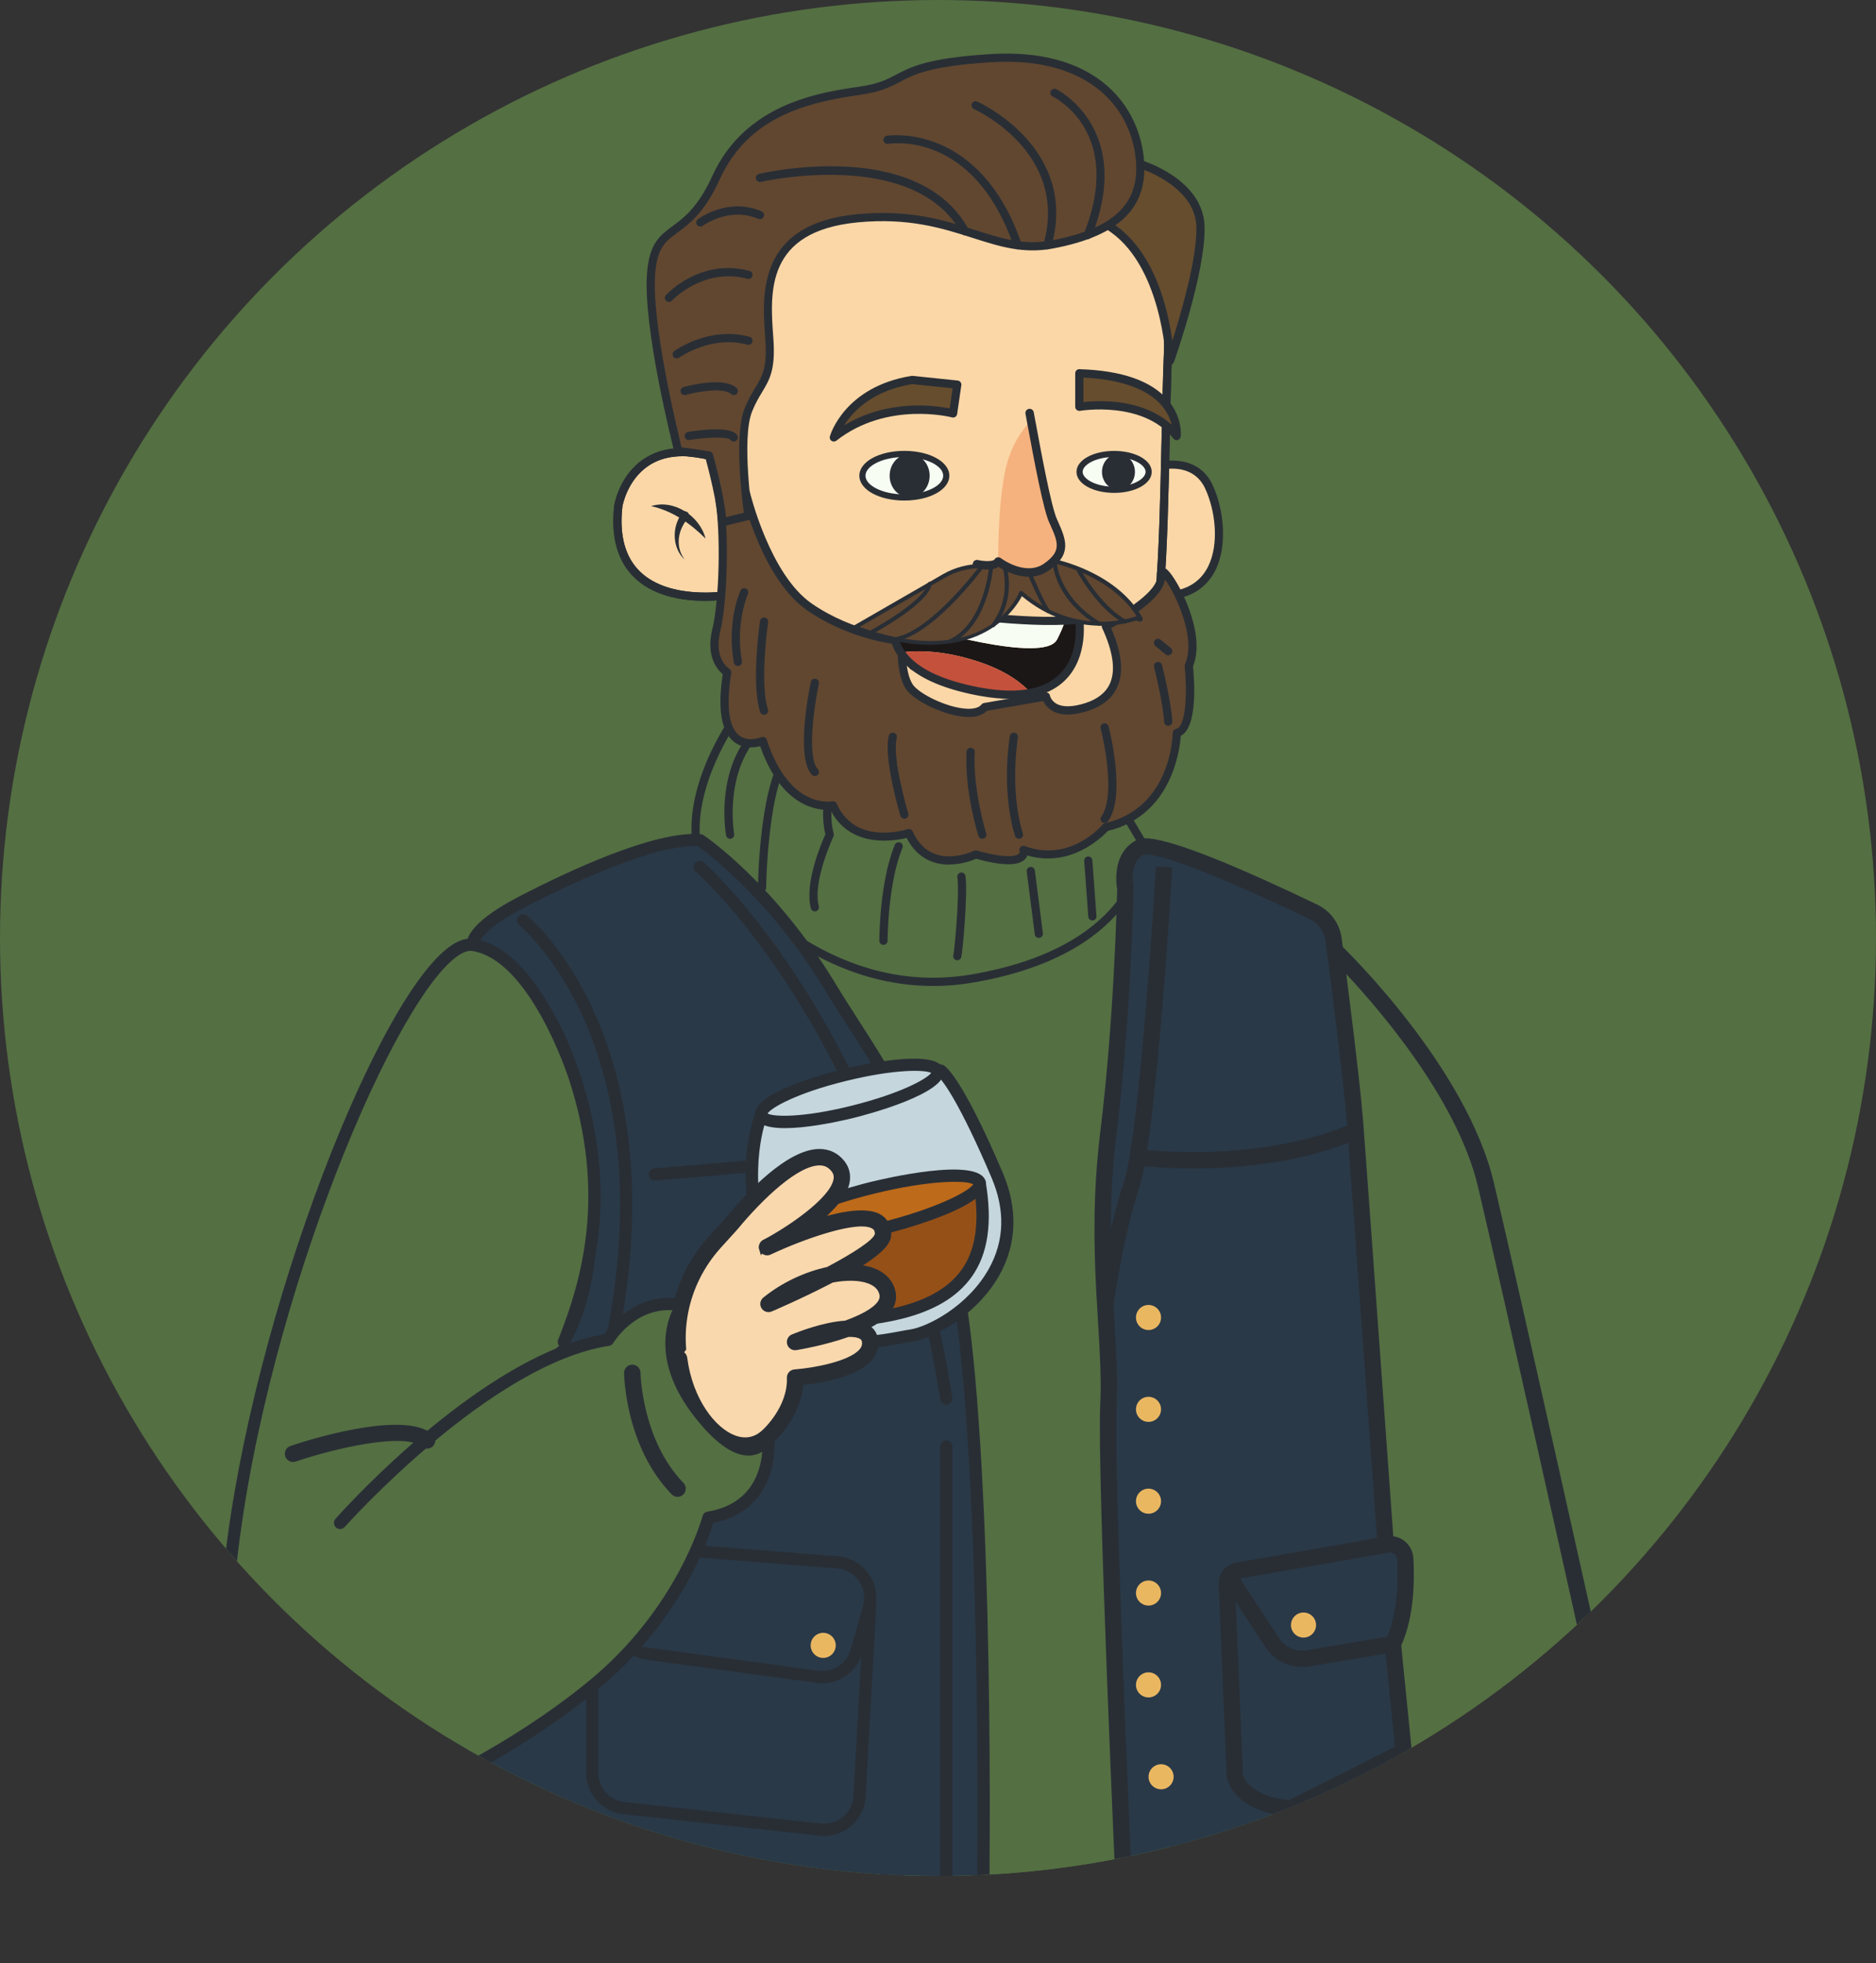 <?xml version="1.0" encoding="UTF-8"?>
<svg id="Capa_2" data-name="Capa 2" xmlns="http://www.w3.org/2000/svg" xmlns:xlink="http://www.w3.org/1999/xlink" viewBox="0 0 457.72 479.04">
  <rect x="0" y="0" width="457.72" height="479.04" fill="#333333" stroke="none"/>
  <defs>
    <style>
      .cls-1 {
        fill: #f5b27e;
      }

      .cls-2 {
        fill: #f9d8ad;
      }

      .cls-3 {
        fill: #c4513c;
      }

      .cls-4 {
        fill: #1b1716;
      }

      .cls-5 {
        fill: #f7fdf3;
      }

      .cls-6 {
        fill: #293948;
      }

      .cls-7 {
        fill: #664d2e;
      }

      .cls-8 {
        fill: none;
      }

      .cls-9 {
        fill: #546f42;
      }

      .cls-10 {
        fill: #fbd7a7;
      }

      .cls-11 {
        fill: #eab761;
      }

      .cls-12 {
        fill: #292e35;
      }

      .cls-13 {
        fill: #614730;
      }

      .cls-14 {
        fill: #bd6a1a;
      }

      .cls-15 {
        fill: #955017;
      }

      .cls-16 {
        clip-path: url(#clippath);
      }

      .cls-17 {
        fill: #c5d6dd;
      }
    </style>
    <clipPath id="clippath">
      <circle class="cls-8" cx="228.86" cy="228.86" r="228.86"/>
    </clipPath>
  </defs>
  <g id="Capa_1-2" data-name="Capa 1">
    <g>
      <circle class="cls-9" cx="228.86" cy="228.86" r="228.86"/>
      <g class="cls-16">
        <path class="cls-12" d="M193,172.55c5.88,9.2,17.22,21.84,36.84,26.22,5.76,1.29,11.22,1.31,16.31.5l-.99-13.74-52.16-12.98Z"/>
        <g>
          <path class="cls-10" d="M287.11,145.08c12.75-2.62,11.42-18.66,7.84-26.32-3.57-7.66-12.6-4.94-12.6-4.94l-2.11,28.63,6.86,2.63Z"/>
          <path class="cls-12" d="M287.11,146.08c-.12,0-.24-.02-.36-.07l-6.86-2.63c-.41-.16-.67-.57-.64-1.01l2.11-28.63c.03-.41.31-.76.71-.88.1-.03,9.9-2.88,13.79,5.47,2.67,5.71,3.76,14.7.68,20.82-1.86,3.7-4.97,6.02-9.23,6.9-.07.01-.13.02-.2.02ZM281.3,141.79l5.89,2.25c3.49-.79,6.03-2.73,7.56-5.78,2.79-5.55,1.76-13.8-.71-19.07-2.67-5.72-8.73-4.99-10.75-4.56l-2,27.16Z"/>
        </g>
        <g>
          <g>
            <path class="cls-10" d="M172.99,111.15l2.38-57.19,72.51-10.55,29.62,10.55s8.17,15.66,7.49,31.66c-.68,16-.68,43.57-2.04,58.89-1.36,15.32-16.34,49.36-40.51,47.66-24.17-1.7-61.28-14.64-65.02-46.98,0,0-29.62,5.11-26.55-21.79,0,0,2.72-17.02,22.13-12.26Z"/>
            <path class="cls-12" d="M244.21,193.23c-.61,0-1.22-.02-1.84-.06-14.39-1.01-29.19-5.44-40.61-12.13-14.54-8.53-23.23-20.51-25.21-34.71-3.48.42-14.78,1.19-21.64-5.28-4.23-4-5.93-9.97-5.04-17.75.05-.34,1.24-7.35,7.26-11.34,3.93-2.6,8.94-3.29,14.92-2.04l2.33-55.99c.02-.48.38-.88.85-.95l72.51-10.55c.16-.02.33,0,.48.05l29.62,10.55c.24.08.43.26.55.48.34.65,8.29,16.08,7.6,32.16-.25,5.81-.4,13.13-.57,20.89-.28,13.25-.61,28.27-1.48,38.05-1.22,13.75-15.23,48.63-39.74,48.63ZM177.42,144.19c.21,0,.43.07.6.2.22.16.36.41.39.69,3.84,33.16,43.61,44.65,64.1,46.1,24.29,1.72,38.24-33.19,39.44-46.75.86-9.71,1.18-24.7,1.47-37.92.17-7.76.32-15.1.57-20.93.61-14.25-6.04-28.44-7.2-30.81l-29-10.33-71.44,10.4-2.35,56.36c-.01.3-.16.58-.4.76-.24.18-.55.24-.84.17-5.93-1.46-10.81-.96-14.5,1.49-5.29,3.5-6.39,9.89-6.4,9.96-.8,7.07.68,12.48,4.43,16.01,7.28,6.88,20.83,4.65,20.97,4.63.06,0,.11-.01.17-.01Z"/>
          </g>
          <path class="cls-12" d="M244.21,193.23c-.61,0-1.22-.02-1.84-.06-14.39-1.01-29.19-5.44-40.61-12.13-14.54-8.53-23.23-20.51-25.21-34.71-3.48.42-14.78,1.19-21.64-5.28-4.23-4-5.93-9.97-5.04-17.75.05-.34,1.24-7.35,7.26-11.34,3.93-2.6,8.94-3.29,14.91-2.04l2.33-55.99c.02-.48.38-.88.85-.95l72.51-10.55c.16-.02.33,0,.48.05l29.62,10.55c.24.08.43.26.55.48.34.65,8.29,16.08,7.6,32.16-.25,5.81-.4,13.13-.57,20.89-.28,13.25-.61,28.27-1.48,38.05-1.22,13.75-15.23,48.63-39.74,48.63ZM177.42,144.19c.21,0,.43.07.6.2.22.16.36.41.39.69,3.84,33.16,43.61,44.65,64.1,46.1,24.28,1.71,38.24-33.19,39.44-46.75.86-9.71,1.18-24.7,1.47-37.92.17-7.76.32-15.1.57-20.93.61-14.25-6.04-28.44-7.2-30.81l-29-10.33-71.44,10.4-2.35,56.36c-.01.3-.16.58-.4.76-.24.18-.55.24-.84.17-5.93-1.46-10.81-.96-14.5,1.49-5.29,3.5-6.39,9.89-6.4,9.96-.8,7.07.68,12.48,4.43,16.01,7.28,6.88,20.83,4.65,20.97,4.63.06,0,.11-.01.17-.01Z"/>
        </g>
        <g>
          <path class="cls-9" d="M167.31,206.55l120.35,11.47s-1.02,242.67,0,242.67-67.4,5.11-67.4,5.11l-65.98-164.51,13.03-94.74Z"/>
          <path class="cls-12" d="M218.95,467.9l-66.72-166.36,13.36-97.16,124.08,11.83v1.83c-.34,77.88-.76,223.31-.16,240.66h.08l.08,1.93c.07,1.92-1.79,2.07-2.59,2.14l-2.15.17c-1.84.14-4.48.35-7.64.59-6.32.48-14.75,1.12-23.18,1.75-16.85,1.27-33.71,2.52-33.71,2.52l-1.46.11ZM156.33,301.03l65.23,162.66c20.45-1.53,55.48-4.15,63.98-4.83-.21-3.97-.27-13.35-.32-36.52-.04-20.17-.02-48.22.05-83.38.11-54.02.33-108.57.37-119.13l-116.63-11.12-12.69,92.31Z"/>
        </g>
        <g>
          <path class="cls-9" d="M180.55,173.42s-12.4,16.29-10.69,31.95c0,0,25.98,40.51,67.46,33.36,41.48-7.15,41.9-32.23,41.9-32.23l-8.77-14.79-89.9-18.29Z"/>
          <path class="cls-12" d="M227.65,240.57c-35.95,0-58.38-34.28-58.63-34.66-.08-.13-.14-.28-.15-.43-1.74-15.87,10.37-31.99,10.89-32.66.23-.3.62-.45.99-.37l89.9,18.29c.28.06.52.23.66.47l8.77,14.79c.09.16.14.34.14.53,0,.26-.91,26-42.73,33.2-3.38.58-6.67.85-9.85.85ZM170.83,205.02c2.02,3,27.44,39.42,66.32,32.72,37.92-6.54,40.84-28.34,41.05-31l-8.39-14.14-88.83-18.07c-2,2.82-11.5,17-10.15,30.49Z"/>
        </g>
        <path class="cls-12" d="M178.14,204.67c-.47,0-.89-.34-.98-.82-.11-.6-2.57-14.7,5.68-24.73.35-.43.98-.49,1.41-.14.43.35.49.98.14,1.41-7.67,9.32-5.28,22.96-5.26,23.1.1.54-.26,1.06-.8,1.16-.06.01-.12.02-.18.02Z"/>
        <path class="cls-12" d="M185.93,217.61h-.01c-.55,0-.99-.46-.99-1.01.01-1.12.39-27.54,7.4-33.88.41-.37,1.04-.34,1.41.07.37.41.34,1.04-.07,1.41-6.37,5.76-6.74,32.16-6.74,32.42,0,.55-.45.99-1,.99Z"/>
        <path class="cls-12" d="M198.81,222.37c-.44,0-.85-.3-.97-.75-1.62-6.18,2.64-16.07,3.54-18.05-1.68-6.63.99-15.17,1.11-15.53.17-.53.73-.82,1.26-.65.53.17.82.73.65,1.26-.03.09-2.7,8.65-.99,14.75.06.23.04.48-.06.7-.05.11-5.16,10.98-3.57,17.02.14.53-.18,1.08-.71,1.22-.08.02-.17.03-.25.03Z"/>
        <g>
          <g>
            <path class="cls-4" d="M230.88,165.6l-8.12-3.11c2.14,1.17,4.83,2.22,8.12,3.11Z"/>
            <path class="cls-12" d="M230.88,166.6c-.09,0-.17-.01-.26-.03-3.24-.87-6.04-1.95-8.34-3.2-.46-.25-.65-.82-.43-1.3.22-.48.77-.71,1.27-.52l8.12,3.11c.5.19.76.74.59,1.24-.14.42-.53.69-.95.69Z"/>
          </g>
          <g>
            <g>
              <path class="cls-13" d="M181.94,120.22s4.81,20.5,15.53,27.9c10.72,7.4,22.56,8.3,22.56,8.3,0,0-.54,7.43,1.73,11.06,2.26,3.63,15.32,9.14,18.48,5.07l14.94-2.59s1,5.43,9.88,2.59c8.88-2.84,8.97-10.59,4.71-19.74,0,0,14.19-6.98,13.49-12.35-.7-5.37,10.85,12.83,6.76,22.04,0,0,1.67,15.51-2.91,16.36,0,0-.2,19.1-17.35,23.02,0,0-8.32,9.91-20.07,5.53,0,0,1.7,4.83-11.67,1.12,0,0-11.38,5.61-16.27-5.24,0,0-13.57,4.46-18.55-6.77,0,0-11.23,2.3-17.11-15.7,0,0-12.26,5.29-8.68-16.76,0,0-4.49-2.63-2.68-10.18,1.81-7.55,2.09-23.75.86-31.47"/>
              <path class="cls-12" d="M231.56,210.97c-1.3,0-2.69-.18-4.06-.68-2.68-.96-4.8-2.93-6.29-5.84-3.11.76-13.88,2.6-18.6-6.87-2.76.2-11.84-.38-17.14-15.52-1.43.38-4.11.71-6.35-1.03-3.15-2.45-4.08-8.02-2.78-16.54-1.29-1.07-4.15-4.28-2.57-10.85,1.85-7.71,2.01-23.8.84-31.08-.09-.54.28-1.06.83-1.15.55-.09,1.06.28,1.15.83,1.2,7.45,1.02,23.94-.87,31.86-1.6,6.67,2.06,8.99,2.22,9.08.35.21.54.62.48,1.02-1.63,10.06.15,13.84,1.93,15.24,2.22,1.74,5.34.45,5.37.44.26-.11.55-.11.81,0,.25.12.45.33.54.6,5.5,16.85,15.54,15.11,15.96,15.03.46-.09.92.15,1.11.58,4.55,10.26,16.8,6.39,17.32,6.22.48-.16,1.01.07,1.22.54,1.27,2.82,3.12,4.68,5.5,5.54,4.44,1.6,9.37-.76,9.42-.79.22-.11.47-.13.71-.07,8.11,2.25,9.94,1.14,10.3.75.24-.26.15-.57.15-.57-.13-.37-.03-.77.24-1.05.28-.27.69-.36,1.05-.22,10.94,4.08,18.64-4.85,18.96-5.24.14-.17.33-.28.54-.33,16.16-3.7,16.56-21.31,16.57-22.06,0-.48.35-.88.82-.97,2.5-.46,2.73-9.38,2.1-15.27-.02-.17,0-.35.08-.51,2.82-6.35-2.34-17.22-4.87-20.64-.74,4.97-10.05,10.2-13.16,11.82,2.6,5.91,3.12,10.72,1.55,14.31-1.21,2.78-3.66,4.77-7.26,5.92-3.72,1.19-6.65,1.16-8.72-.08-1.17-.7-1.8-1.64-2.12-2.34l-13.76,2.39c-1.06,1.11-2.75,1.61-5.04,1.49-5.15-.26-12.9-3.9-14.81-6.96-1.92-3.08-1.98-8.48-1.92-10.69-3.09-.38-12.92-2.04-22.09-8.37-10.91-7.54-15.74-27.65-15.94-28.5-.13-.54.21-1.08.75-1.2.53-.13,1.08.21,1.2.75.05.2,4.85,20.21,15.13,27.31,10.36,7.15,21.96,8.11,22.07,8.12.55.04.96.52.92,1.07,0,.07-.49,7.15,1.58,10.45,1.44,2.31,8.37,5.77,13.22,6.02,1.23.06,2.87-.07,3.62-1.03.15-.2.37-.33.62-.37l14.94-2.59c.54-.09,1.05.27,1.15.8,0,.04.27,1.21,1.55,1.95,1.54.9,3.98.85,7.05-.13,3.03-.97,5.06-2.59,6.04-4.82,1.41-3.21.76-7.77-1.93-13.55-.23-.49-.02-1.08.47-1.32,5.24-2.58,13.38-7.93,12.94-11.33-.05-.38-.2-1.52.69-1.97.57-.29,1.21-.11,1.89.53,2.48,2.35,9.51,15.43,6.19,23.5.31,3.08,1.22,14.85-2.97,16.93-.26,3.57-2.28,19.45-17.78,23.2-1.42,1.52-9.16,9.11-19.68,5.99-.11.31-.28.62-.55.91-1.58,1.69-5.49,1.66-11.95-.09-.93.4-3.52,1.39-6.55,1.39Z"/>
            </g>
            <path class="cls-4" d="M267.25,150.46c-2.03.53-4.55.84-7.37.97-.47,1.4-1.1,2.97-1.99,4.65-3.23,6.13-34.38-3.23-34.38-3.23l-.93-4.67c-.98-.16-1.54-.26-1.54-.26-2.21.88-4.7,6.1-1.29,11.28,4.07-.55,10.64-.56,19.25,2.34,6.36,2.14,10.2,4.98,12.51,7.54,13.98-2.76,11.83-17.42,11.83-17.42l3.91-1.19Z"/>
          </g>
          <path class="cls-5" d="M257.89,156.08c.88-1.68,1.52-3.24,1.99-4.65-12.87.61-31.83-2.35-37.31-3.26l.93,4.67s31.15,9.36,34.38,3.23Z"/>
          <path class="cls-3" d="M239,161.53c-8.61-2.9-15.18-2.89-19.25-2.34,1.22,1.85,3.19,3.7,6.21,5.34l8.12,3.11c1.65.45,3.45.85,5.43,1.2,4.95.87,8.87.84,12,.23-2.31-2.57-6.15-5.4-12.51-7.54Z"/>
        </g>
        <path class="cls-12" d="M246.59,170.52c-2.23,0-4.66-.23-7.25-.69-1.9-.33-3.71-.73-5.52-1.22-3.24-.87-6.04-1.95-8.34-3.2-2.93-1.59-5.14-3.5-6.57-5.67-2.45-3.71-1.94-7.06-1.42-8.72.61-1.95,1.83-3.5,3.17-4.04.17-.07.36-.09.55-.06,0,0,.55.1,1.53.26,5.48.91,24.34,3.85,37.09,3.25,2.91-.14,5.32-.45,7.17-.94.53-.14,1.07.17,1.22.69.15.52-.15,1.07-.67,1.23l-3.14.96c.2,3.32,0,15.17-12.7,17.68-1.57.31-3.28.46-5.11.46ZM221.18,148.95c-.6.37-1.35,1.29-1.78,2.66-.42,1.33-.82,4,1.18,7.02,1.25,1.9,3.22,3.58,5.85,5.02,2.16,1.17,4.82,2.19,7.91,3.02,1.75.47,3.5.86,5.34,1.18,4.49.79,8.4.87,11.63.23,11.7-2.31,11.32-13.38,11.09-15.83-.78.07-1.61.13-2.48.17-12.95.61-31.99-2.35-37.52-3.27-.55-.09-.96-.16-1.23-.21Z"/>
        <path class="cls-12" d="M158.86,123.49c5.57-1.75,11.89,2.41,13.28,7.91-3.77-3.73-8.01-6.73-13.28-7.91h0Z"/>
        <path class="cls-12" d="M167.03,136.51c-2.63-2.4-3.06-6.64-1.52-9.82.44-.8.85-2.38,2.06-1.82.59.29.72,1.09.29,1.58-2.46,2.75-3.19,6.94-.82,10.06h0Z"/>
        <g>
          <path class="cls-7" d="M278.06,39.99s14.59,4.35,14.85,15.32-7.42,32.68-7.42,32.68c0,0-.85-24.33-15.13-33-14.27-8.67,7.7-15,7.7-15Z"/>
          <path class="cls-12" d="M285.48,89c-.05,0-.1,0-.15-.01-.47-.07-.83-.47-.85-.95,0-.24-1-23.89-14.65-32.18-3.83-2.33-5.6-4.81-5.26-7.37.76-5.71,11.93-9.09,13.21-9.45.18-.05.38-.05.56,0,.62.19,15.29,4.69,15.56,16.26.26,11.04-7.16,32.15-7.48,33.04-.14.4-.52.67-.94.67ZM278.04,41.04c-3.29,1-11,4.07-11.49,7.71-.23,1.7,1.23,3.52,4.32,5.39,10.77,6.54,14.13,21.34,15.16,29.02,2.2-6.92,6.05-20.15,5.87-27.82-.22-9.32-11.91-13.65-13.86-14.3Z"/>
        </g>
        <g>
          <path class="cls-13" d="M172.99,111.15s2.98,10.54,3.23,16.29l6.38-1.56s-2.81-18.99,0-25.88c2.81-6.89,5.87-6.89,5.11-17.36s-2.3-27.06,21.45-29.36c23.74-2.3,32.6,9.19,47.57,6.38,14.98-2.81,22.82-8.94,21.32-21.45-1.49-12.51-11.73-25.53-36.36-24s-19.52,6.13-31.77,7.91c-12.26,1.79-27.83,5.02-35.23,21.28-7.4,16.26-14.81,10.13-15.83,23.4-1.02,13.28,6.64,43.26,6.64,43.26,0,0,4.26.49,7.49,1.08Z"/>
          <path class="cls-12" d="M176.22,128.43c-.21,0-.43-.07-.6-.2-.24-.18-.39-.46-.4-.76-.21-4.79-2.41-13.16-3.03-15.46-3.07-.53-6.77-.96-6.81-.96-.41-.05-.75-.34-.85-.75-.31-1.23-7.69-30.29-6.67-43.58.56-7.34,3.08-9.2,6.25-11.56,2.77-2.05,6.21-4.6,9.66-12.18,8.1-17.78,26.25-20.43,36-21.85,4.61-.67,6.59-1.71,8.88-2.92,3.62-1.9,7.73-4.06,22.97-5.01,25.21-1.57,35.85,11.82,37.41,24.88,1.46,12.28-5.57,19.44-22.13,22.55-7.24,1.36-12.97-.47-19.61-2.59-7.31-2.34-15.6-4.98-28.05-3.78-22.47,2.17-21.37,17.04-20.58,27.89l.03.41c.56,7.61-.9,10.04-2.74,13.1-.76,1.26-1.62,2.69-2.44,4.71-2.67,6.56.04,25.17.06,25.36.08.51-.25,1-.75,1.12l-6.38,1.56c-.08.02-.16.03-.24.03ZM166.3,109.15c1.35.17,4.41.56,6.87,1.01.37.07.68.34.78.71.11.41,2.64,9.4,3.19,15.31l4.35-1.06c-.53-3.92-2.36-19.23.19-25.5.88-2.16,1.78-3.66,2.58-4.99,1.79-2.98,2.97-4.94,2.46-11.93l-.03-.41c-.76-10.35-2.03-27.66,22.38-30.02,12.86-1.24,21.36,1.47,28.85,3.86,6.38,2.04,11.88,3.8,18.63,2.53,15.52-2.91,21.85-9.18,20.51-20.35-1.45-12.15-11.48-24.6-35.3-23.12-14.81.92-18.72,2.97-22.17,4.78-2.36,1.24-4.58,2.4-9.53,3.13-12.98,1.89-27.41,5.21-34.47,20.7-3.67,8.06-7.34,10.78-10.29,12.96-2.98,2.21-4.96,3.67-5.45,10.1-.91,11.88,5.33,37.79,6.44,42.27Z"/>
        </g>
        <path class="cls-12" d="M235.44,57.41c-.35,0-.7-.19-.88-.52-11.52-20.97-48.54-12.6-48.92-12.51-.54.13-1.08-.21-1.2-.75s.21-1.08.75-1.2c1.58-.37,38.88-8.8,51.12,13.5.27.48.09,1.09-.4,1.36-.15.08-.32.12-.48.12Z"/>
        <path class="cls-12" d="M248.31,60.84c-.42,0-.8-.26-.95-.68-9.71-28.22-29.8-25.2-30.65-25.06-.54.09-1.06-.27-1.15-.82-.09-.54.27-1.06.82-1.15.23-.04,22.59-3.51,32.88,26.38.18.52-.1,1.09-.62,1.27-.11.04-.22.05-.33.05Z"/>
        <path class="cls-12" d="M255.57,60.84c-.09,0-.18-.01-.27-.04-.53-.15-.84-.7-.69-1.23,6.27-22.46-16.75-32.86-16.98-32.96-.51-.22-.74-.81-.51-1.32.22-.51.81-.73,1.32-.51.25.11,24.84,11.22,18.1,35.33-.12.44-.52.73-.96.73Z"/>
        <path class="cls-12" d="M265.4,58.35c-.12,0-.25-.02-.37-.07-.51-.2-.76-.79-.56-1.3,9.8-24.58-6.93-33.09-7.64-33.44-.5-.24-.7-.84-.46-1.34s.84-.7,1.33-.46c.19.09,19.13,9.62,8.63,35.98-.16.39-.53.63-.93.63Z"/>
        <path class="cls-12" d="M170.86,55.29c-.31,0-.61-.14-.8-.4-.33-.44-.24-1.07.2-1.4.3-.22,7.45-5.44,15.55-1.92.51.22.74.81.52,1.32-.22.51-.81.74-1.32.52-7.04-3.07-13.49,1.64-13.56,1.69-.18.13-.39.2-.6.2Z"/>
        <path class="cls-12" d="M163.2,73.68c-.24,0-.48-.09-.67-.26-.41-.37-.44-1-.06-1.41.34-.37,8.46-9.09,20.4-5.91.53.14.85.69.71,1.22-.14.53-.69.85-1.22.71-10.74-2.86-18.33,5.24-18.41,5.33-.2.22-.47.32-.74.32Z"/>
        <path class="cls-12" d="M165.11,87.46c-.31,0-.61-.14-.81-.41-.32-.45-.23-1.07.22-1.4.34-.25,8.56-6.12,18.35-3.48.53.14.85.69.7,1.23-.14.53-.69.85-1.23.7-8.85-2.39-16.58,3.11-16.65,3.16-.18.13-.38.19-.59.19Z"/>
        <path class="cls-12" d="M167.03,96.4c-.44,0-.84-.29-.96-.73-.15-.53.16-1.08.7-1.23,1-.28,9.81-2.62,12.94.22.41.37.44,1,.07,1.41-.37.41-1,.44-1.41.07-1.75-1.59-7.71-.7-11.06.22-.09.02-.18.04-.27.04Z"/>
        <path class="cls-12" d="M179.03,107.74c-.32,0-.64-.16-.84-.45-.59-.71-5.35-.68-9.98.07-.55.09-1.06-.28-1.15-.83-.09-.55.28-1.06.83-1.15,3.11-.5,10.5-1.43,11.97.8.3.46.18,1.08-.28,1.39-.17.11-.36.17-.55.17Z"/>
        <g>
          <path class="cls-7" d="M203.44,106.74s3.31-11.49,19.14-14.04l10.98,1.14-1.02,7.03s-16.09-4.34-29.11,5.87Z"/>
          <path class="cls-12" d="M203.44,107.74c-.19,0-.39-.06-.56-.17-.36-.24-.52-.69-.4-1.11.14-.49,3.67-12.13,19.94-14.75.09-.01.18-.02.26,0l10.98,1.14c.27.03.52.17.69.38.17.21.24.49.2.76l-1.02,7.03c-.04.28-.2.53-.44.69-.24.16-.53.21-.81.13-.16-.04-15.77-4.08-28.23,5.69-.18.14-.4.21-.62.21ZM222.61,93.71c-9.78,1.61-14.52,6.68-16.65,10.08,10.67-6.48,22.18-4.86,25.75-4.13l.72-4.92-9.82-1.02Z"/>
        </g>
        <g>
          <path class="cls-7" d="M263.34,91.09v8.17s15.83-2.81,23.74,7.15c0,0,1.79-14.55-23.74-15.32Z"/>
          <path class="cls-12" d="M287.09,107.41c-.3,0-.59-.14-.78-.38-7.44-9.37-22.64-6.81-22.79-6.79-.29.05-.59-.03-.82-.22-.23-.19-.36-.47-.36-.77v-8.17c0-.27.11-.53.3-.72.19-.19.46-.3.73-.28,10.29.31,17.54,2.84,21.56,7.52,3.67,4.27,3.17,8.73,3.15,8.92-.05.4-.33.73-.72.84-.09.03-.18.04-.27.04ZM268.49,97.88c4.87,0,12.08.95,17.37,5.76-.32-1.35-1.01-3.07-2.48-4.76-3.47-4-10.04-6.33-19.04-6.75v5.98c.94-.11,2.39-.23,4.15-.23Z"/>
        </g>
        <g>
          <path class="cls-13" d="M257.45,137.02s14.43,2.78,20.79,13.85c.4.7-1,0-1,0,0,0-14.44,5.66-28.08-6.18h0s-8.18,20.4-40.58,8.4l21.78-12.56c2.74-1.58,5.99-2.43,9.32-2.43h.05l4.5-.59,13.23-.48Z"/>
          <path class="cls-12" d="M226.99,157.33c-5.09,0-11.23-1.06-18.59-3.78-.18-.07-.31-.23-.32-.43-.02-.19.08-.38.25-.48l21.78-12.56c2.83-1.63,6.14-2.5,9.57-2.5l4.48-.58,13.28-.49s.08,0,.11,0c.15.03,14.73,2.96,21.13,14.09.26.46.1.74-.02.87-.12.12-.38.41-1.44-.08-1.83.63-15.21,4.68-27.89-5.93-1.31,2.51-7.2,11.85-22.34,11.85ZM209.75,152.98c30.69,10.91,38.61-7.68,38.93-8.48.06-.15.19-.26.35-.3.16-.04.32,0,.44.11,13.26,11.52,27.43,6.15,27.57,6.1.1-.04.2-.05.3-.02-6.19-9.81-19.01-12.66-19.95-12.86l-13.17.48-4.45.58s-.09,0-.11,0c-3.25,0-6.39.82-9.07,2.36l-20.85,12.02Z"/>
        </g>
        <path class="cls-1" d="M255.31,138.34c5.24-3.67,3.67-6.64,1.57-11.36-1.61-3.63-4.36-17.78-5.54-24.14-2.11,2.24-4.93,6.22-6.17,12.42-1.39,6.93-1.63,16.21-1.63,21.73l.23-.05c1.22,1.4,6.29,5.07,11.54,1.4Z"/>
        <path class="cls-12" d="M250.97,140.72c-3.16,0-6.02-1.57-7.32-2.41-1.71,1.11-4.82.49-5.52.33-.55-.13-.9-.68-.77-1.23.13-.55.68-.9,1.23-.77,1.81.41,3.79.33,4.07-.16.15-.26.4-.44.69-.49.29-.06.59.01.83.19.06.05,6,4.51,10.56,1.33,4.37-3.06,3.39-5.25,1.44-9.62l-.22-.48c-1.38-3.11-3.49-14.15-5.35-24.25l-.41-2.2c-.1-.56.26-1.09.82-1.2.55-.11,1.09.26,1.2.82l.41,2.21c1.33,7.21,3.81,20.64,5.21,23.79l.21.48c2.02,4.53,3.62,8.11-2.14,12.14-1.61,1.13-3.31,1.54-4.93,1.54Z"/>
        <path class="cls-12" d="M274.5,152.17c-.08,0-.16-.02-.24-.06-6.49-3.49-11.5-12.65-11.71-13.04-.13-.24-.04-.55.2-.68.24-.13.55-.04.68.2.05.09,5.08,9.29,11.3,12.63.24.13.33.43.2.68-.09.17-.26.26-.44.26Z"/>
        <path class="cls-12" d="M268.19,152.72c-.09,0-.18-.02-.26-.07-10.18-6.1-10.95-14.31-10.98-14.66-.02-.27.18-.52.46-.54.27-.02.52.18.54.46,0,.08.79,8.05,10.5,13.88.24.14.31.45.17.69-.09.16-.26.24-.43.24Z"/>
        <path class="cls-12" d="M255.73,149.58c-.14,0-.29-.06-.38-.18-1.43-1.72-4.49-8.97-4.61-9.28-.11-.25.01-.55.27-.65.25-.11.55.01.65.27.03.07,3.12,7.42,4.46,9.03.18.21.15.53-.06.7-.09.08-.21.12-.32.12Z"/>
        <path class="cls-12" d="M242.35,153.02c-.11,0-.21-.03-.3-.1-.22-.17-.26-.48-.09-.7,4.75-6.18,2.8-13.17,2.78-13.24-.08-.27.08-.54.34-.62.27-.07.54.08.62.34.09.3,2.13,7.54-2.95,14.13-.1.13-.25.19-.4.19Z"/>
        <path class="cls-12" d="M231.88,156.95c-.19,0-.37-.11-.46-.29-.11-.25,0-.55.25-.66,8.27-3.77,9.58-17.07,9.59-17.21.03-.27.27-.48.54-.45.27.03.48.27.45.54-.05.57-1.39,14.02-10.17,18.03-.07.03-.14.04-.21.04Z"/>
        <path class="cls-12" d="M217.18,156.58s-.09,0-.13,0c-.28,0-.5-.23-.49-.51,0-.28.22-.52.51-.49,8.79.17,22.07-17.6,22.2-17.78.17-.22.48-.27.7-.1.22.17.27.48.1.7-.55.75-13.63,18.19-22.89,18.19Z"/>
        <path class="cls-12" d="M211.7,155.25c-.18,0-.35-.1-.44-.27-.13-.24-.03-.55.21-.67,3.93-2.05,14.26-8.2,14.86-11.93.04-.27.3-.46.57-.41.27.04.46.3.41.57-.81,4.99-14.79,12.35-15.39,12.66-.07.04-.15.06-.23.06Z"/>
        <g>
          <ellipse class="cls-5" cx="220.65" cy="116.07" rx="10.23" ry="5.31"/>
          <path class="cls-12" d="M220.65,122.13c-6.16,0-10.98-2.66-10.98-6.06s4.82-6.06,10.98-6.06,10.98,2.66,10.98,6.06-4.82,6.06-10.98,6.06ZM220.65,111.51c-5.14,0-9.48,2.09-9.48,4.56s4.34,4.56,9.48,4.56,9.48-2.09,9.48-4.56-4.34-4.56-9.48-4.56Z"/>
        </g>
        <ellipse class="cls-12" cx="221.94" cy="116.07" rx="4.88" ry="5.31"/>
        <g>
          <ellipse class="cls-5" cx="271.83" cy="115.14" rx="8.43" ry="4.37"/>
          <path class="cls-12" d="M271.83,120.26c-5.15,0-9.18-2.25-9.18-5.12s4.03-5.12,9.18-5.12,9.18,2.25,9.18,5.12-4.03,5.12-9.18,5.12ZM271.83,111.51c-4.52,0-7.68,1.91-7.68,3.62s3.15,3.62,7.68,3.62,7.68-1.91,7.68-3.62-3.15-3.62-7.68-3.62Z"/>
        </g>
        <ellipse class="cls-12" cx="272.89" cy="115.14" rx="4.02" ry="4.37"/>
        <path class="cls-12" d="M180.03,162.49c-.48,0-.9-.34-.98-.82-1.79-10.03,1.49-17.28,1.63-17.59.23-.5.83-.72,1.33-.49.5.23.72.82.49,1.33-.03.07-3.15,7.01-1.48,16.4.1.54-.27,1.06-.81,1.16-.06.01-.12.02-.18.02Z"/>
        <path class="cls-12" d="M186.42,174.42c-.42,0-.81-.27-.95-.69-2.23-6.9-.13-21.58-.04-22.21.08-.55.59-.92,1.13-.85.55.08.93.59.85,1.13-.02.15-2.12,14.84-.04,21.3.17.53-.12,1.09-.64,1.26-.1.03-.21.05-.31.05Z"/>
        <path class="cls-12" d="M198.81,189.35c-.27,0-.54-.11-.74-.32-3.98-4.34-.64-20.77-.24-22.63.11-.54.64-.89,1.19-.77.54.11.89.65.77,1.19-1.01,4.77-3.03,17.83-.24,20.86.37.41.35,1.04-.06,1.41-.19.18-.43.26-.68.26Z"/>
        <g>
          <path class="cls-10" d="M217.83,179.76c-1.32,5.19,2.82,19.01,2.82,19.01"/>
          <path class="cls-12" d="M220.65,199.77c-.43,0-.83-.28-.96-.71-.17-.58-4.21-14.15-2.83-19.55.14-.54.68-.86,1.22-.72.54.14.86.68.72,1.22-1.24,4.86,2.77,18.34,2.81,18.48.16.53-.14,1.09-.67,1.25-.1.03-.19.04-.29.04Z"/>
        </g>
        <path class="cls-12" d="M285.03,159.9c-.22,0-.45-.07-.64-.23l-2.48-2.04c-.43-.35-.49-.98-.14-1.41.35-.43.98-.49,1.41-.14l2.48,2.04c.43.35.49.98.14,1.41-.2.24-.48.36-.77.36Z"/>
        <path class="cls-12" d="M285.03,177.1c-.53,0-.97-.41-1-.95-.24-4.61-2.43-13.32-2.45-13.41-.14-.54.19-1.08.73-1.21.54-.13,1.08.19,1.21.73.09.36,2.26,8.99,2.51,13.8.03.55-.4,1.02-.95,1.05-.02,0-.04,0-.05,0Z"/>
        <path class="cls-12" d="M269.5,200.82c-.21,0-.41-.06-.59-.19-.44-.33-.54-.95-.21-1.4,3.29-4.47,1-17.03-.16-21.5-.14-.53.18-1.08.72-1.22.53-.14,1.08.18,1.22.72.18.69,4.36,17.04-.16,23.19-.2.27-.5.41-.81.41Z"/>
        <path class="cls-12" d="M248.61,204.67c-.43,0-.82-.28-.95-.7-3.46-11.18-1.36-23.84-1.27-24.38.09-.54.62-.91,1.15-.82.54.09.91.61.82,1.15-.02.13-2.11,12.74,1.21,23.45.16.53-.13,1.09-.66,1.25-.1.03-.2.05-.3.05Z"/>
        <path class="cls-12" d="M239.67,204.67c-.42,0-.82-.27-.95-.7-.14-.44-3.41-10.97-2.9-20.57.03-.55.5-.97,1.05-.95.55.03.97.5.95,1.05-.49,9.23,2.77,19.76,2.81,19.86.17.53-.13,1.09-.65,1.25-.1.03-.2.05-.3.05Z"/>
        <path class="cls-12" d="M215.55,230.54c-.55,0-1-.45-1-1,0-.58.03-14.39,3.79-23.43.21-.51.8-.75,1.31-.54.51.21.75.8.54,1.31-3.6,8.67-3.63,22.52-3.63,22.66,0,.55-.46,1.03-1,1Z"/>
        <path class="cls-12" d="M233.57,234.29c-.1,0-.19-.01-.29-.04-.53-.16-.83-.71-.67-1.24.28-1.07,1.55-14.94.97-18.98-.08-.55.3-1.05.85-1.13.55-.08,1.05.3,1.13.85.61,4.29-.7,18.74-1.03,19.83-.13.43-.53.71-.96.71Z"/>
        <path class="cls-12" d="M253.46,228.84c-.5,0-.93-.37-.99-.87l-1.96-15.32c-.07-.55.32-1.05.86-1.12.55-.07,1.05.32,1.12.86l1.96,15.32c.07.55-.32,1.05-.86,1.12-.04,0-.09,0-.13,0Z"/>
        <path class="cls-12" d="M266.53,224.59c-.52,0-.96-.4-1-.93l-1-13.62c-.04-.55.37-1.03.92-1.07.55-.04,1.03.37,1.07.92l1,13.62c.04.55-.37,1.03-.92,1.07-.02,0-.05,0-.07,0Z"/>
        <g>
          <path class="cls-6" d="M138.89,260.01c17.94,69.63-15.32,81.25-15.32,81.25l-17.87,116.37,133.97,19.91s1.86-84.26-3.24-141.45c-5.1-57.19-19.42-71.49-34-95.53-14.58-24.04-31.61-35.55-31.61-35.55-10.44-.86-30.92,8.52-43.68,15.16-12.77,6.64-11.74,10.36-11.74,10.36,0,0,18.38,9.65,23.49,29.47Z"/>
          <path class="cls-12" d="M239.67,479.04c-.07,0-.15,0-.22-.02l-133.97-19.92c-.39-.06-.75-.27-.99-.59s-.34-.72-.28-1.12l17.87-116.37c.08-.55.46-1.01.99-1.19.07-.03,7.98-2.96,13.68-14.04,5.33-10.36,9.77-30.12.68-65.41h0c-4.88-18.95-22.56-28.42-22.73-28.51-.37-.19-.64-.53-.75-.93-.31-1.15-.34-5.41,12.5-12.09,11.77-6.12,33.2-16.24,44.5-15.32.26.02.5.11.72.25.71.48,17.46,11.97,32.05,36.01,2.03,3.35,4.08,6.55,6.07,9.64,12.2,19.02,23.73,36.98,28.14,86.53,5.04,56.62,3.26,140.77,3.24,141.61,0,.43-.2.84-.53,1.11-.27.23-.62.35-.97.35ZM107.41,456.37l130.79,19.44c.22-12.24,1.37-87.59-3.27-139.58-4.35-48.81-15.16-65.66-27.68-85.18-1.99-3.11-4.06-6.32-6.11-9.7-13.14-21.65-28.45-33.14-30.85-34.86-11.06-.62-33.33,10.27-42.47,15.02-8.18,4.25-10.25,7.1-10.78,8.25,3.96,2.33,18.69,12.05,23.28,29.88h0c7.54,29.25,7.18,52.06-1.06,67.8-5.2,9.94-11.98,13.78-14.36,14.88l-17.52,114.05Z"/>
        </g>
        <path class="cls-12" d="M230.88,342.76c-.73,0-1.36-.53-1.48-1.27-13.96-88.67-59.22-128.44-59.67-128.83-.63-.54-.7-1.49-.16-2.11.54-.63,1.48-.7,2.11-.16.46.4,46.54,40.8,60.68,130.64.13.82-.43,1.59-1.25,1.71-.08.01-.16.02-.24.02Z"/>
        <path class="cls-12" d="M230.88,468.83c-.83,0-1.5-.67-1.5-1.5v-114.38c0-.83.67-1.5,1.5-1.5s1.5.67,1.5,1.5v114.38c0,.83-.67,1.5-1.5,1.5Z"/>
        <path class="cls-12" d="M200.62,410.71c-.45,0-.9-.03-1.35-.09l-41.48-5.63c-5.01-.68-8.78-5-8.78-10.06v-8.61c0-2.82,1.19-5.54,3.26-7.46,2.07-1.92,4.88-2.89,7.69-2.66l44.52,3.53c3.04.24,5.79,1.82,7.53,4.33,1.74,2.51,2.26,5.63,1.43,8.57l-3.05,10.72c-1.25,4.39-5.31,7.37-9.78,7.37ZM159.14,379.16c-1.8,0-3.49.66-4.83,1.9-1.48,1.37-2.3,3.23-2.3,5.25v8.61c0,3.56,2.66,6.61,6.19,7.09l41.48,5.63c3.5.47,6.87-1.73,7.84-5.13l3.05-10.72c.59-2.07.22-4.27-1.01-6.04s-3.16-2.88-5.31-3.05l-44.52-3.53h0c-.2-.02-.39-.02-.58-.02Z"/>
        <path class="cls-12" d="M201.11,447.97c-.38,0-.76-.02-1.14-.06l-47.93-5.26c-5.31-.58-9.28-5.22-9.03-10.56v-44.67c-.01-.83.66-1.5,1.49-1.5s1.5.67,1.5,1.5v44.74c-.17,3.83,2.63,7.1,6.37,7.51l47.93,5.26c1.97.22,3.89-.37,5.4-1.65,1.51-1.28,2.41-3.08,2.52-5.06l2.61-47.05c.05-.83.76-1.44,1.58-1.42.83.05,1.46.75,1.41,1.58l-2.61,47.05c-.16,2.81-1.43,5.36-3.57,7.18-1.85,1.57-4.14,2.41-6.53,2.41Z"/>
        <path class="cls-12" d="M149.64,326.72c-.09,0-.19,0-.29-.03-.81-.16-1.35-.94-1.19-1.76,7.04-36.51.82-61.54-5.63-76.11-6.98-15.76-15.74-23.01-15.83-23.08-.64-.52-.74-1.47-.22-2.11.52-.64,1.46-.74,2.11-.22.38.31,9.31,7.66,16.6,24.01,6.68,14.98,13.12,40.69,5.91,78.08-.14.72-.77,1.22-1.47,1.22Z"/>
        <path class="cls-12" d="M159.77,288.06c-.77,0-1.43-.59-1.49-1.37-.07-.83.54-1.55,1.37-1.62l48.1-4.08c.83-.06,1.55.54,1.62,1.37.07.83-.54,1.55-1.37,1.62l-48.1,4.08s-.09,0-.13,0Z"/>
        <g>
          <path class="cls-17" d="M185.72,272.08s-6.47,15.28,2.35,38.09c8.82,22.8,26.21,16.91,34.24,15.71,8.03-1.2,31.03-15.59,20.98-39.14s-13.78-25.52-13.78-25.52l-43.78,10.86Z"/>
          <path class="cls-12" d="M223.75,327.11c-.43.11-.84.19-1.23.25-.77.12-1.63.28-2.57.45-8.7,1.62-24.89,4.63-33.29-17.1-8.93-23.1-2.6-38.57-2.33-39.21.18-.44.56-.76,1.02-.87l43.78-10.86c.36-.09.73-.04,1.06.13.7.37,4.7,3.38,14.47,26.25,3.72,8.71,3.44,17.33-.79,24.92-5.06,9.06-14.48,14.65-20.12,16.05ZM186.86,273.34c-1.06,3.16-4.83,17.02,2.61,36.28,7.5,19.4,21.01,16.89,29.95,15.23.97-.18,1.87-.35,2.67-.47,4.15-.62,14.03-5.6,19.17-14.79,3.82-6.84,4.04-14.34.65-22.28-7.74-18.14-11.62-23.2-12.8-24.46l-42.24,10.48Z"/>
        </g>
        <g>
          <path class="cls-17" d="M228.8,261.39c.61,2.46-8.69,6.89-20.78,9.89-12.09,3-21.68,3.26-22.29.8s7.99-6.72,20.08-9.72c12.09-3,22.38-3.43,23-.97Z"/>
          <path class="cls-12" d="M208.37,272.74c-3.78.94-22.71,5.33-24.11-.3s17.39-10.6,21.17-11.53c2.39-.59,23.39-5.63,24.81.12s-19.49,11.12-21.88,11.71ZM187.27,271.69c1.42.82,8.46,1.09,20.38-1.87,12.13-3.01,18.5-6.59,19.55-8.04-1.61-.79-8.91-.98-21.04,2.03-11.92,2.96-18.02,6.49-18.89,7.88ZM227.43,261.94h0s0,0,0,0Z"/>
        </g>
        <g>
          <path class="cls-15" d="M188.7,301.07s4.4,23.86,26.24,20.23c21.84-3.63,26.97-15.4,24.06-32.72"/>
          <path class="cls-12" d="M219.9,321.81c-1.49.37-3.06.69-4.71.97-23.03,3.83-27.92-21.19-27.96-21.44-.15-.81.39-1.6,1.2-1.75.81-.15,1.6.39,1.75,1.2.17.91,4.41,22.37,24.52,19.03,9.76-1.62,16.27-4.9,19.92-10.01,3.5-4.91,4.45-11.77,2.91-20.97-.14-.82.41-1.59,1.23-1.73.82-.14,1.59.41,1.73,1.23,1.69,10.03.57,17.62-3.42,23.21-3.49,4.89-9.13,8.27-17.16,10.26Z"/>
        </g>
        <g>
          <ellipse class="cls-14" cx="213.85" cy="294.82" rx="25.91" ry="5.11" transform="translate(-64.71 60.18) rotate(-13.94)"/>
          <path class="cls-12" d="M215.45,301.24c-2.72.68-26.65,6.42-28.2.19-1.55-6.23,22.29-12.34,25.02-13.01s26.65-6.42,28.2-.19c1.55,6.23-22.29,12.34-25.02,13.01ZM190.25,300.68c1.64,1.01,10.62,1.08,24.47-2.36,13.85-3.44,21.76-7.7,22.73-9.36-1.64-1.01-10.62-1.08-24.47,2.36-13.85,3.44-21.76,7.7-22.73,9.36ZM237.62,289.1h0s0,0,0,0Z"/>
        </g>
        <g>
          <path class="cls-2" d="M178.42,298.65c6.67-8.08,20.04-21.59,26.02-14.13s-17.26,19.78-17.26,19.78l4.75,17.38-23.22,19.58s-.58-1.09-1.28-2.98c-4.46-12.09-1.65-25.68,7.01-35.22l3.99-4.4Z"/>
          <path class="cls-12" d="M168.7,343.26c-.12,0-.25-.01-.38-.04-.59-.11-1.1-.49-1.39-1.02-.03-.05-.66-1.23-1.4-3.24-4.7-12.76-1.87-27.03,7.41-37.26l3.96-4.37c5.28-6.39,15.27-17.06,23.13-16.99,2.38.02,4.45,1.03,5.96,2.92,1.24,1.55,1.68,3.41,1.28,5.38-1.42,6.86-13.4,14.18-17.75,16.64l4.33,15.85c.21.75-.04,1.55-.64,2.06l-23.22,19.58c-.36.31-.82.47-1.29.47ZM199.97,284.35c-5.26,0-13.78,8.04-20.01,15.57-.02.02-.04.05-.06.07l-3.99,4.4c-8.27,9.12-10.8,21.83-6.62,33.19.05.15.11.29.16.42l20.2-17.04-4.41-16.14c-.25-.9.17-1.86.99-2.29,6.12-3.24,16.17-10.1,17.12-14.69.17-.81.02-1.45-.48-2.07-.77-.96-1.69-1.42-2.87-1.42h-.04ZM178.42,298.65h0,0Z"/>
        </g>
        <g>
          <path class="cls-2" d="M165.69,331.5c2.04,15.7,14.06,26.04,21.72,18.89,0,0,6.9-6.07,6.6-14.27,0,0,18.88-1.37,18.34-8.68s-18.34,0-18.34,0c0,0,24.01-3.95,22.58-11.77-1.43-7.83-17.9-6.6-29.07,2.49,0,0,27.81-11.85,27.94-16.92.26-10.43-28.27,3.06-28.27,3.06"/>
          <path class="cls-12" d="M181.85,354.71c-1.23,0-2.49-.23-3.77-.68-7.09-2.55-13-11.71-14.38-22.26-.14-1.1.63-2.1,1.73-2.24,1.09-.15,2.1.63,2.24,1.73,1.32,10.18,6.92,17.27,11.76,19.01,2.48.89,4.7.45,6.6-1.33.1-.09,6.22-5.62,5.96-12.74-.04-1.08.78-1.99,1.85-2.07,4.81-.35,13.37-1.99,15.87-4.88.61-.71.65-1.28.62-1.65-.04-.54-.22-.75-.5-.92-.61-.38-1.59-.51-2.79-.48-5.72,2.02-11.65,3.04-12.73,3.22-1,.16-1.97-.45-2.25-1.43-.28-.98.22-2.01,1.16-2.4,1.58-.65,7.71-3.04,12.94-3.35,3.65-1.32,6.78-2.92,8-4.65.51-.73.49-1.24.44-1.56-.24-1.33-1.17-2.28-2.82-2.89-2.11-.78-5.17-.86-8.59-.21-.28.15-.56.29-.85.44-6.95,3.59-13.98,6.59-14.05,6.62-.92.39-1.98.05-2.5-.81s-.32-1.96.45-2.58c4.53-3.68,10.2-6.3,15.54-7.45,6.41-3.4,11.25-6.54,11.67-8.05.02-.91-.36-1.16-.56-1.29-3.35-2.18-16.55,2.37-24.86,6.3-1,.47-2.19.04-2.66-.95-.47-1-.05-2.19.95-2.66,3.68-1.74,22.35-10.2,28.75-6.03,1.12.73,2.44,2.16,2.37,4.83-.04,1.59-1.05,3.7-6.88,7.44.93.15,1.8.37,2.61.67,2.97,1.09,4.87,3.2,5.37,5.92.29,1.57-.09,3.15-1.1,4.58-1.04,1.48-2.76,2.77-4.81,3.88,1,.87,1.59,2.07,1.69,3.52.12,1.64-.42,3.22-1.58,4.56-3.59,4.16-12.76,5.63-16.79,6.09-.63,8.05-6.94,13.7-7.23,13.95-1.99,1.86-4.36,2.81-6.88,2.81Z"/>
        </g>
        <g>
          <path class="cls-9" d="M137.58,327.45c5-12.52,12.42-34.61,2.65-64.58,0,0-9.51-29.95-24.83-32.32-15.32-2.36-53.79,87.68-59.74,156.87l41.36,52.34s25.02-9.96,47.48-28.34c22.46-18.38,28.35-41.11,28.35-41.11,16.85-2.81,14.55-19.91,14.55-19.91,0,0-4.34,10.21-16.7-5.52s-4.23-26.39-4.23-26.39c-11.74-2.3-18.13,8.43-18.13,8.43-29.87,4.6-65.36,44.68-65.36,44.68"/>
          <path class="cls-12" d="M97.02,441.26c-.45,0-.89-.2-1.18-.57l-41.36-52.34c-.24-.3-.35-.68-.32-1.06,5.16-59.96,36.33-141.25,54.97-155.89,2.36-1.85,4.55-2.64,6.5-2.34,16.05,2.48,25.63,32.09,26.03,33.34,9.31,28.54,3.55,49.89-2.58,65.33,2.81-.98,5.61-1.74,8.37-2.21,1.66-2.36,8.37-10.66,19.3-8.52.51.1.93.46,1.11.94.18.48.1,1.03-.21,1.44-.3.4-7.21,10,4.22,24.56,5.96,7.58,9.55,8.38,11.16,8.18,2.04-.25,2.95-2.24,2.98-2.33.27-.61.92-.98,1.59-.88.66.09,1.19.61,1.28,1.28.02.18,2.21,17.94-14.85,21.42-1.38,4.54-8.31,24.36-28.59,40.96-22.38,18.32-47.62,28.47-47.88,28.57-.18.07-.37.11-.55.11ZM57.21,386.95l40.29,50.98c4.92-2.09,26.59-11.75,46.06-27.68,21.78-17.83,27.79-40.1,27.85-40.32.15-.57.62-1,1.21-1.1,10.73-1.79,12.98-9.83,13.35-14.62-.69.42-1.52.76-2.49.89-3.99.52-8.68-2.6-13.94-9.3-9.84-12.53-7.37-22.07-5.47-26.12-9.19-.53-14.2,7.62-14.43,7.99-.23.38-.62.65-1.06.71-28.99,4.46-64.12,43.8-64.47,44.19-.55.62-1.5.68-2.12.13-.62-.55-.68-1.5-.13-2.12,1.28-1.45,28.01-31.38,54.81-41.96-.52-.4-.73-1.11-.48-1.74,5.98-14.99,11.69-35.76,2.62-63.56-.1-.3-9.41-29.1-23.63-31.3-1.08-.17-2.53.43-4.19,1.73-16.35,12.85-48.15,89.62-53.78,153.19Z"/>
        </g>
        <g>
          <path class="cls-9" d="M325.73,232s30.18,28.99,36.82,57.1,26.04,115.42,26.04,115.42l-46.13,33.41-39.28-83.23,22.55-122.71Z"/>
          <path class="cls-12" d="M342.47,439.93c-.17,0-.33-.02-.5-.06-.58-.15-1.06-.55-1.31-1.08l-39.28-83.23c-.18-.38-.23-.8-.16-1.21l22.55-122.71c.13-.72.65-1.32,1.35-1.54.7-.23,1.47-.05,2,.46,1.25,1.2,30.68,29.73,37.38,58.08,6.57,27.8,25.85,114.58,26.05,115.45.17.78-.13,1.58-.78,2.05l-46.13,33.41c-.34.25-.76.38-1.17.38ZM305.27,354.43l37.98,80.47,43.11-31.23c-2.43-10.92-19.63-88.2-25.75-114.12-5.28-22.34-26.15-45.65-33.6-53.42l-21.74,118.3Z"/>
        </g>
        <g>
          <path class="cls-6" d="M274.58,216.78s-.58,30.88-4.13,59.61c-.5,4.02-.84,7.88-1.06,11.61-1.37,22.94,1.78,40.57,1.06,54.76-.83,16.49,4.13,126.07,4.13,126.07l67.89-30.9s-10.89-151.88-11.91-164.65c-.79-9.94-3.86-33.9-5.18-44.05-.38-2.93-2.21-5.45-4.87-6.73-10.7-5.15-38.14-17.93-42.3-15.76-5.19,2.71-3.63,10.03-3.63,10.03Z"/>
          <path class="cls-12" d="M272.71,471.88l-.13-2.96c-.2-4.48-4.96-109.87-4.13-126.27.3-5.99-.09-12.55-.55-20.15-.61-10.05-1.29-21.43-.51-34.62.23-3.93.6-7.88,1.07-11.74,3.35-27.09,4.05-56.48,4.11-59.2-.26-1.48-1.21-8.87,4.71-11.96,1.35-.7,5.46-2.85,44.09,15.73,3.28,1.58,5.52,4.67,5.99,8.28,1.29,9.94,4.39,34.14,5.19,44.14,1.01,12.63,11.81,163.14,11.92,164.66l.1,1.39-71.85,32.7ZM279.72,208.47c-.27,0-.48.03-.64.08-3.71,1.94-2.56,7.76-2.54,7.82l.04.22v.23c0,.31-.62,31.32-4.15,59.82-.47,3.77-.82,7.64-1.05,11.49-.77,12.95-.09,24.21.51,34.14.47,7.72.87,14.38.56,20.59-.74,14.69,3.22,105.31,4,122.93l63.93-29.09c-1.1-15.31-10.86-151.28-11.81-163.24-.79-9.92-3.88-34.04-5.17-43.95-.29-2.26-1.7-4.2-3.76-5.19-23.08-11.1-36.32-15.84-39.92-15.84Z"/>
        </g>
        <path class="cls-12" d="M291.46,285.11c-4.57,0-9.52-.23-14.82-.78l.41-3.98c32.41,3.33,51.42-5.68,51.61-5.77l1.75,3.59c-.68.33-14.5,6.93-38.95,6.93Z"/>
        <path class="cls-12" d="M271.64,318.66l-3.96-.55c.1-.7,2.42-17.34,6.51-29.65,3.96-11.89,7.81-76.41,7.85-77.06l3.99.24c-.16,2.68-3.92,65.71-8.04,78.09-3.98,11.95-6.32,28.77-6.35,28.94Z"/>
        <g>
          <path class="cls-6" d="M299.23,383.76l11.18,17.03c1.9,2.89,5.32,4.39,8.73,3.81l18.73-3.14,1.95-.33c3.27-6.65,3.33-15.71,3.02-20.89-.13-2.19-2.13-3.79-4.29-3.41l-36.67,6.4c-1.53.3-2.6,1.67-2.54,3.22l1.91,46.59c.01.33.07.66.19.96.61,1.58,3.16,6.08,12.52,7.15.6.07,1.21-.05,1.75-.32l26.75-13.51-2.64-26.19"/>
          <path class="cls-12" d="M314.31,443.18c-.19,0-.38-.01-.56-.03-10.28-1.18-13.33-6.28-14.16-8.42-.19-.5-.3-1.04-.33-1.61l-1.91-46.59c-.1-2.56,1.64-4.77,4.15-5.26l36.71-6.4c1.59-.27,3.22.14,4.48,1.14,1.27,1,2.05,2.51,2.15,4.12.3,4.98.29,14.28-2.97,21.36l2.72,27.01-27.98,14.13c-.73.37-1.52.56-2.31.56ZM301.53,390.9l1.73,42.07c0,.13.03.24.06.33.44,1.14,2.54,4.93,10.88,5.89.2.03.42-.02.62-.12l25.52-12.89-2.29-22.7-18.58,3.11c-4.19.7-8.4-1.14-10.73-4.69l-7.21-10.99ZM302.54,385.15l9.54,14.54c1.46,2.23,4.1,3.38,6.73,2.94l19.64-3.29c2.68-6.23,2.67-14.48,2.4-18.97-.03-.49-.25-.92-.64-1.22-.37-.3-.84-.42-1.31-.33l-36.36,6.34Z"/>
        </g>
        <circle class="cls-11" cx="200.85" cy="401.46" r="3.06"/>
        <circle class="cls-11" cx="318.04" cy="396.5" r="3.06"/>
        <circle class="cls-11" cx="280.22" cy="321.46" r="3.06"/>
        <circle class="cls-11" cx="280.22" cy="343.87" r="3.06"/>
        <circle class="cls-11" cx="280.22" cy="366.28" r="3.06"/>
        <circle class="cls-11" cx="280.22" cy="388.69" r="3.06"/>
        <circle class="cls-11" cx="280.22" cy="411.1" r="3.06"/>
        <circle class="cls-11" cx="283.29" cy="433.52" r="3.06"/>
        <circle class="cls-11" cx="283.29" cy="454.56" r="3.06"/>
        <path class="cls-12" d="M165.32,365.22c-.52,0-1.04-.2-1.44-.61-11.27-11.62-11.6-28.89-11.61-29.62-.01-1.1.87-2.01,1.98-2.02,1.09-.03,2.01.87,2.02,1.97,0,.16.34,16.43,10.48,26.88.77.79.75,2.06-.04,2.83-.39.38-.89.56-1.39.56Z"/>
        <path class="cls-12" d="M71.49,356.71c-.83,0-1.61-.53-1.89-1.36-.35-1.05.21-2.18,1.25-2.54,2.78-.94,27.39-9.03,34.65-2.89.84.71.95,1.97.24,2.82-.71.84-1.97.95-2.82.24-4.18-3.54-21.1.35-30.78,3.63-.21.07-.43.11-.64.11Z"/>
      </g>
    </g>
  </g>
</svg>